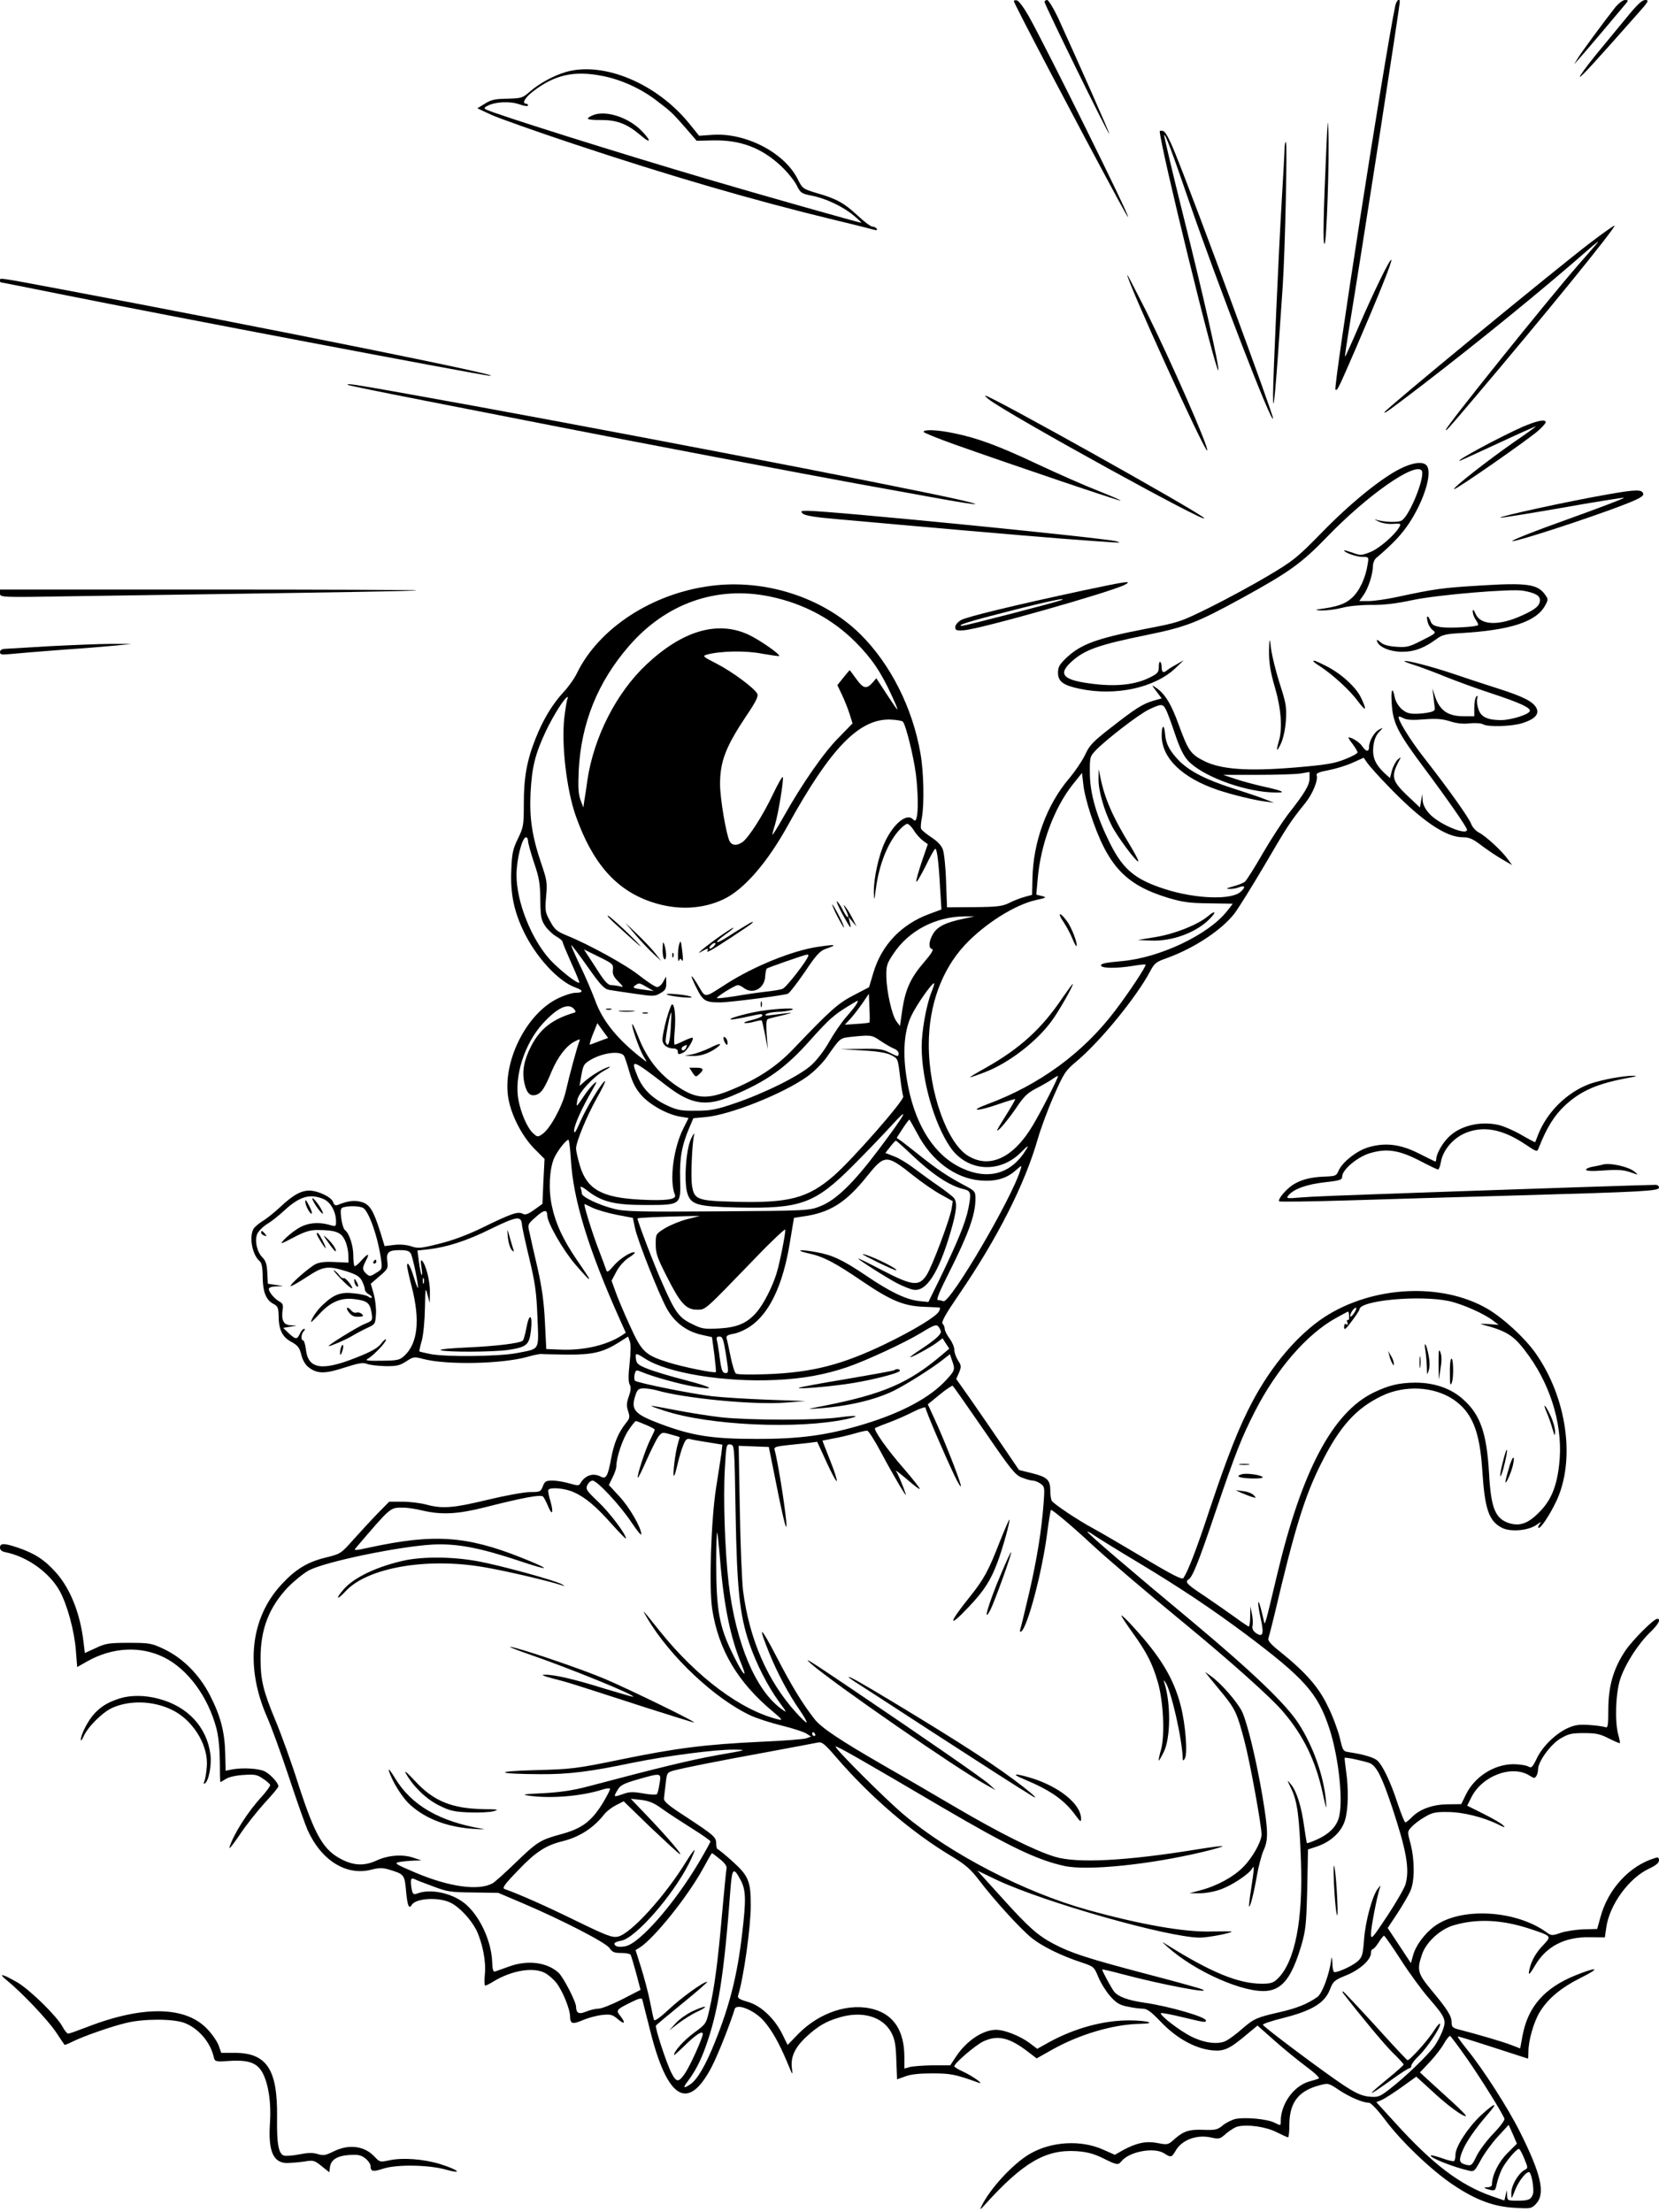 <?xml version="1.0" standalone="no"?>
<!DOCTYPE svg PUBLIC "-//W3C//DTD SVG 20010904//EN"
 "http://www.w3.org/TR/2001/REC-SVG-20010904/DTD/svg10.dtd">
<svg version="1.0" xmlns="http://www.w3.org/2000/svg"
 width="864pt" height="1152pt" viewBox="0 0 864 1152"
 preserveAspectRatio="xMidYMid meet">

<g transform="translate(0,1152) scale(0.1,-0.1)"
fill="#000000" stroke="none">
<path d="M5280 11514 c0 -11 331 -642 547 -1041 25 -46 46 -83 48 -83 11 0
-421 873 -517 1045 -25 44 -52 81 -62 83 -9 2 -16 0 -16 -4z"/>
<path d="M5440 11510 c0 -14 332 -691 337 -687 3 3 -166 384 -267 605 -24 50
-49 92 -57 92 -7 0 -13 -5 -13 -10z"/>
<path d="M7266 11488 c-58 -283 -323 -1985 -311 -1997 9 -8 15 5 104 210 122
283 193 460 187 466 -7 7 -91 -165 -171 -350 -37 -86 -69 -156 -70 -155 -2 2
8 68 21 148 66 400 264 1676 264 1701 0 23 -18 6 -24 -23z"/>
<path d="M8413 11483 c-59 -75 -180 -239 -197 -268 l-18 -30 23 26 c27 29 226
265 248 292 12 15 11 17 -6 17 -11 0 -33 -17 -50 -37z"/>
<path d="M8470 11427 c-42 -50 -115 -140 -164 -199 -48 -60 -83 -108 -78 -108
8 0 79 77 296 323 61 68 66 77 45 77 -18 0 -43 -24 -99 -93z"/>
<path d="M2950 11146 c-63 -18 -138 -58 -188 -101 -41 -36 -46 -37 -120 -39
-63 -1 -84 -5 -117 -26 l-39 -24 73 -34 c40 -18 234 -87 430 -152 495 -165
938 -294 1356 -395 105 -25 198 -49 209 -52 12 -3 16 -1 12 6 -4 6 -14 11 -23
11 -8 0 -43 26 -77 58 -70 65 -109 87 -214 117 -70 21 -73 23 -98 73 -68 136
-268 241 -441 230 l-72 -5 -51 63 c-169 209 -444 324 -640 270z m185 -21 c96
-18 201 -65 282 -127 77 -58 86 -67 156 -147 l55 -64 84 2 c143 3 253 -38 355
-133 32 -30 68 -74 81 -99 21 -42 25 -45 80 -56 73 -14 165 -58 220 -105 24
-20 41 -36 37 -36 -9 0 -547 152 -800 227 -452 133 -1111 340 -1154 363 -11 6
-10 10 8 19 39 21 116 25 165 8 25 -9 46 -12 46 -6 0 5 -4 9 -10 9 -24 0 -6
32 36 64 113 87 213 109 359 81z"/>
<path d="M3083 10918 c-38 -18 -27 -23 50 -23 82 0 135 -21 205 -81 56 -48 54
-25 -3 31 -72 69 -189 103 -252 73z"/>
<path d="M6908 10760 c-16 -360 -19 -510 -10 -510 11 0 26 449 20 590 -2 69
-4 54 -10 -80z"/>
<path d="M6040 10837 c0 -69 292 -1259 305 -1245 8 8 -80 397 -181 799 -58
232 -103 423 -101 426 6 6 40 -84 130 -347 154 -445 434 -1170 437 -1129 1 22
-399 1107 -509 1379 -31 77 -52 116 -64 118 -9 2 -17 2 -17 -1z"/>
<path d="M6690 10748 c0 -18 -7 -143 -15 -278 -15 -245 -45 -920 -45 -1007 0
-131 14 21 50 562 13 191 25 755 17 755 -4 0 -7 -15 -7 -32z"/>
<path d="M8285 10258 c-174 -132 -1075 -873 -1075 -885 0 -8 22 8 195 140 294
226 632 501 860 701 44 39 68 57 54 41 -14 -17 -59 -68 -100 -115 -158 -181
-689 -842 -689 -858 0 -8 8 0 142 158 375 442 745 897 736 905 -2 2 -57 -37
-123 -87z"/>
<path d="M5871 10088 c-3 -29 405 -926 416 -914 11 11 -186 460 -318 726 -54
107 -98 192 -98 188z"/>
<path d="M0 10060 c0 -5 1 -10 3 -10 2 0 138 -27 302 -60 561 -113 2169 -418
2240 -426 151 -15 -1158 249 -2239 452 -320 60 -306 58 -306 44z"/>
<path d="M1811 9516 c2 -3 180 -39 394 -81 215 -42 536 -105 715 -140 313 -62
1318 -253 1545 -294 61 -11 222 -40 359 -65 244 -45 330 -55 184 -21 -322 74
-2037 403 -2892 555 -268 48 -314 55 -305 46z"/>
<path d="M5150 9440 c103 -80 1170 -667 1120 -617 -34 35 -1113 638 -1139 637
-3 0 5 -9 19 -20z"/>
<path d="M7929 9297 c-115 -51 -350 -177 -328 -177 3 0 92 41 198 90 107 50
197 90 200 90 3 0 -48 -37 -114 -82 -143 -100 -319 -238 -312 -245 7 -6 386
258 439 305 21 19 38 38 38 43 0 18 -46 8 -121 -24z"/>
<path d="M4810 9271 c0 -4 73 -34 163 -66 302 -107 860 -296 863 -292 2 2 -51
25 -119 52 -67 26 -207 88 -312 137 -203 96 -314 137 -437 162 -85 18 -158 21
-158 7z"/>
<path d="M7294 9080 c-101 -50 -263 -182 -409 -332 -131 -134 -149 -148 -280
-226 -77 -46 -212 -119 -300 -163 -158 -78 -163 -80 -340 -114 -257 -50 -337
-80 -414 -153 -33 -32 -41 -46 -41 -75 0 -46 27 -66 114 -84 185 -39 388 5
496 106 l45 43 -40 -23 c-22 -12 -44 -26 -49 -31 -17 -14 -26 -9 -26 16 0 14
-3 27 -8 29 -4 3 -7 -9 -7 -26 0 -28 -6 -35 -47 -55 -73 -37 -170 -48 -289
-34 -163 19 -193 49 -118 117 69 62 139 87 399 140 199 41 255 63 489 191 247
136 309 180 445 321 205 212 449 384 489 344 24 -24 -61 -238 -104 -262 -21
-11 -92 -8 -134 5 -11 3 -4 -1 15 -10 19 -9 52 -14 76 -12 37 3 41 1 33 -14
-22 -42 -108 -116 -153 -133 -45 -18 -52 -18 -92 -3 -24 8 -44 14 -44 12 0
-11 64 -34 94 -34 35 0 35 0 29 -37 -11 -73 -43 -141 -82 -176 -37 -34 -78
-47 -176 -60 -19 -3 -11 -5 20 -6 28 0 75 6 105 14 33 9 94 15 151 15 67 -1
130 7 215 25 124 27 512 60 576 49 62 -11 88 -25 88 -49 0 -28 -22 -48 -91
-79 -121 -56 -218 -53 -244 7 -11 24 -14 27 -15 12 0 -11 7 -31 16 -43 9 -13
14 -25 12 -27 -9 -10 -149 -17 -192 -11 -37 6 -49 12 -56 32 -13 33 -24 31
-15 -3 3 -16 15 -35 26 -44 20 -15 18 -17 -54 -53 -68 -35 -81 -38 -136 -34
-41 3 -67 10 -82 24 -16 14 -21 15 -17 4 9 -30 70 -55 133 -54 62 0 116 21
180 69 25 19 48 24 120 28 261 15 396 59 442 144 17 31 17 33 -3 60 -38 51
-96 59 -333 44 -199 -12 -237 -17 -441 -61 -52 -11 -117 -20 -143 -20 l-48 0
22 31 c25 35 49 109 49 151 0 15 8 35 18 43 86 73 129 119 169 178 81 122 126
270 91 305 -20 20 -72 13 -134 -18z"/>
<path d="M8370 8945 c-200 -35 -564 -114 -557 -121 2 -2 145 21 318 51 172 31
320 54 326 53 7 -2 -126 -52 -295 -113 -169 -60 -297 -111 -286 -113 23 -3
401 120 577 188 83 32 107 46 105 58 -5 24 -36 24 -188 -3z"/>
<path d="M4180 8846 c11 -11 67 -20 185 -30 387 -35 983 -87 1165 -101 320
-24 319 -24 285 -14 -57 17 -1491 159 -1610 159 -34 0 -37 -2 -25 -14z"/>
<path d="M5645 8446 c-368 -79 -610 -138 -640 -155 -17 -10 -30 -25 -30 -37 0
-16 6 -19 45 -16 78 4 772 201 838 237 43 23 9 18 -213 -29z m-120 -52 c-28
-11 -502 -134 -515 -133 -34 1 39 24 256 79 191 49 303 72 259 54z"/>
<path d="M3702 8469 c-305 -39 -583 -220 -697 -454 -14 -29 -46 -74 -71 -100
-57 -62 -105 -141 -144 -239 -46 -115 -62 -204 -62 -341 0 -114 -2 -123 -31
-183 -26 -53 -31 -77 -34 -160 -6 -123 13 -217 66 -326 65 -133 179 -256 267
-288 43 -15 44 -28 1 -28 -19 0 -61 -14 -95 -31 -165 -82 -288 -335 -254 -521
16 -89 72 -196 135 -260 l53 -53 -6 -117 -5 -117 -43 -31 c-34 -24 -46 -28
-61 -20 -24 12 -58 1 -213 -75 -74 -36 -155 -66 -222 -82 -95 -24 -109 -25
-145 -13 -24 8 -60 11 -89 7 l-49 -6 -22 72 c-37 116 -55 145 -99 158 -36 10
-70 6 -124 -16 -11 -4 -18 0 -23 15 -8 26 -77 59 -123 60 -45 0 -86 -23 -152
-85 -30 -28 -72 -62 -93 -74 -20 -13 -42 -31 -47 -41 -24 -44 -5 -137 33 -168
10 -9 15 -34 15 -82 1 -78 17 -119 56 -140 22 -11 26 -20 27 -59 0 -75 19
-113 65 -138 35 -19 44 -31 53 -67 6 -27 21 -53 37 -65 45 -36 86 -36 187 -3
72 23 97 28 117 20 14 -6 57 -11 96 -12 60 -1 76 3 110 25 37 24 41 25 89 12
123 -32 411 -26 545 12 30 9 62 15 70 14 8 -1 69 -2 135 -3 133 -1 186 12 269
64 l47 30 9 -25 c6 -15 5 -58 -1 -114 -7 -62 -7 -96 0 -110 8 -14 7 -31 -4
-62 -12 -34 -13 -50 -4 -77 10 -30 9 -38 -10 -61 -40 -50 -63 -104 -78 -185
-17 -93 -27 -110 -53 -96 -41 22 -83 8 -108 -35 -6 -12 -14 -12 -56 0 -27 8
-67 15 -88 15 -35 0 -41 -4 -51 -30 -11 -28 -14 -30 -67 -30 -30 0 -129 -18
-220 -40 -179 -43 -235 -48 -320 -25 -30 8 -86 15 -124 15 l-69 0 -61 -62
c-34 -35 -90 -96 -126 -136 -64 -72 -66 -74 -144 -93 -95 -23 -157 -61 -230
-140 -163 -176 -190 -431 -74 -693 22 -50 73 -190 113 -311 40 -121 84 -245
97 -275 72 -159 202 -240 333 -206 40 10 58 10 92 0 79 -24 80 -26 88 -114 7
-75 15 -94 30 -69 22 35 143 41 203 10 46 -23 103 -85 132 -140 32 -65 53
-168 45 -233 -3 -32 -2 -58 2 -58 4 0 23 9 42 21 95 58 208 77 269 45 17 -9
44 -32 59 -51 32 -40 72 -137 72 -177 1 -38 13 -41 68 -17 26 11 71 23 98 26
45 5 55 2 83 -22 36 -30 42 -21 12 18 -23 29 -21 32 58 71 38 19 54 23 57 14
2 -7 20 -78 40 -158 90 -363 198 -429 321 -194 33 63 98 228 120 301 9 33 102
-4 152 -61 42 -48 80 -116 120 -211 31 -75 32 -77 26 -34 -7 58 16 108 78 165
59 54 102 79 172 99 116 34 221 4 266 -76 20 -37 25 -61 28 -146 l4 -101 42
15 c27 11 74 16 141 16 96 0 121 -5 240 -48 36 -13 -26 32 -77 56 -27 12 -48
25 -48 29 0 16 113 112 152 130 75 34 134 20 230 -53 l47 -36 78 44 c143 81
320 133 458 136 92 1 49 17 -50 18 -136 1 -287 -40 -422 -114 l-61 -34 -41 31
c-51 37 -130 68 -174 68 -69 -1 -153 -57 -207 -138 l-31 -47 -92 0 c-51 -1
-104 -5 -119 -9 l-28 -8 0 59 c0 135 -53 219 -157 249 -127 37 -283 -14 -395
-127 l-56 -58 -27 55 c-41 83 -111 149 -179 169 -45 13 -56 20 -52 33 29 93
66 357 66 469 0 126 -11 154 -94 229 -39 35 -74 64 -78 64 -4 0 -8 13 -8 29 0
35 -10 43 -165 145 -85 55 -109 76 -107 91 1 11 5 46 9 77 6 56 7 58 42 68 58
15 217 47 480 95 135 25 257 48 271 51 21 4 35 -7 95 -77 178 -206 391 -390
602 -516 70 -42 98 -67 139 -120 78 -104 220 -259 277 -305 57 -45 155 -93
259 -127 65 -22 66 -23 88 -76 12 -30 40 -75 61 -99 32 -36 49 -47 90 -55 27
-6 63 -11 79 -11 24 0 43 -14 97 -70 80 -84 177 -138 266 -147 63 -6 90 6 189
90 l47 39 87 -77 c47 -42 122 -103 166 -136 45 -33 74 -61 66 -63 -7 -3 -30
-10 -52 -16 -81 -25 -146 -118 -146 -207 0 -23 0 -23 -32 -7 -37 19 -148 30
-202 20 -19 -4 -49 -19 -67 -33 -27 -23 -38 -26 -98 -24 -78 3 -106 -6 -154
-48 -33 -30 -36 -31 -87 -21 -61 12 -111 1 -180 -36 l-44 -25 -61 27 c-115 52
-271 43 -383 -23 -87 -51 -208 -182 -251 -273 -10 -20 -6 -18 19 10 198 219
316 288 476 278 56 -4 89 -13 137 -36 74 -37 80 -38 98 -16 42 51 172 74 223
40 34 -22 38 -21 58 13 32 58 111 87 186 70 41 -9 46 -8 78 21 19 16 46 33 59
36 51 13 149 -1 203 -29 30 -15 57 -27 60 -27 4 0 7 30 7 68 1 113 47 174 157
203 45 12 47 12 102 -25 56 -37 124 -66 156 -66 9 0 45 -37 83 -88 83 -112
243 -265 356 -340 116 -78 212 -114 321 -119 82 -5 86 -4 110 21 49 53 27 153
-85 376 -62 124 -192 326 -275 428 -28 35 -50 65 -48 67 2 2 84 -24 183 -56
99 -32 181 -59 182 -59 2 0 3 17 3 38 0 55 27 150 57 201 42 71 110 129 218
183 103 51 86 58 -29 12 -163 -66 -249 -164 -277 -316 l-12 -65 -47 18 c-44
17 -170 54 -267 79 -37 9 -43 14 -43 38 0 34 -21 67 -104 167 -73 88 -78 106
-50 188 21 63 95 131 164 151 122 36 252 30 400 -19 111 -37 111 -37 69 -82
-39 -40 -62 -80 -73 -125 -9 -39 -2 -35 28 16 59 101 156 151 288 148 l76 -1
7 49 c16 120 118 260 223 309 36 17 52 30 52 43 0 15 -5 18 -22 12 -132 -40
-244 -162 -283 -308 l-17 -61 -70 -2 c-38 -1 -92 -9 -119 -18 -47 -16 -50 -16
-78 5 -161 114 -443 129 -579 30 -52 -38 -99 -101 -113 -153 l-11 -40 -60 91
-61 92 51 77 c28 43 59 96 68 118 22 51 22 159 0 244 -17 63 -17 63 6 88 13
14 43 37 68 51 38 23 56 27 120 26 78 0 187 -27 265 -66 32 -16 37 -17 24 -4
-9 10 -54 36 -102 60 l-86 43 21 42 c56 114 214 173 305 114 21 -14 26 -14 34
-2 5 8 9 23 9 34 0 41 63 128 114 160 44 26 58 30 126 30 63 0 84 -5 129 -28
30 -15 55 -26 57 -24 2 2 -2 21 -8 43 -19 68 -14 220 11 293 27 79 93 181 155
241 43 41 58 70 37 70 -19 0 -130 -112 -167 -167 -61 -92 -87 -181 -88 -301 0
-88 -2 -102 -16 -96 -8 3 -45 9 -81 11 -52 4 -75 1 -112 -15 -63 -28 -132 -94
-163 -158 -24 -49 -28 -53 -47 -42 -12 6 -47 11 -77 11 -99 -1 -199 -65 -244
-155 l-26 -53 -73 -1 c-79 -1 -147 -27 -187 -70 -13 -13 -27 -24 -31 -24 -4 0
-22 44 -40 98 -36 111 -78 199 -106 224 -18 16 -71 32 -144 43 -35 5 -35 6
-52 78 -10 39 -37 113 -62 162 -47 99 -114 175 -246 282 -51 40 -68 60 -63 72
3 9 17 63 31 121 105 448 158 619 243 788 97 194 182 289 319 354 118 56 268
48 369 -19 99 -67 139 -165 152 -375 13 -198 34 -259 102 -294 45 -23 138 -15
181 16 19 14 26 17 18 7 -8 -10 -12 -20 -9 -23 9 -8 57 63 92 136 103 215 57
542 -108 775 -57 80 -165 179 -247 228 -238 140 -600 122 -852 -42 -138 -91
-274 -250 -375 -441 -68 -128 -128 -279 -222 -560 -70 -213 -113 -322 -137
-358 -7 -9 -57 16 -199 101 -104 62 -225 133 -269 157 -82 44 -204 126 -217
144 -4 6 -8 29 -8 52 0 57 -15 72 -94 92 l-69 17 -85 125 c-47 69 -120 175
-163 237 l-79 112 15 34 c12 30 12 36 -6 63 -10 16 -19 41 -19 55 0 14 -11 40
-25 59 -14 19 -25 41 -25 50 0 9 -5 21 -11 27 -8 8 15 49 84 150 202 295 344
576 412 813 15 52 52 153 83 223 54 122 60 131 122 183 122 103 309 332 380
466 22 42 31 49 85 68 142 51 287 146 354 233 22 29 92 142 157 252 118 202
135 228 211 322 41 51 69 122 60 147 -4 9 16 17 61 25 37 7 93 24 126 39 l58
26 21 -30 c12 -16 57 -67 102 -113 174 -182 303 -271 392 -271 35 0 53 -8 100
-44 32 -24 80 -56 108 -72 l50 -29 -22 30 c-30 43 -114 120 -150 139 -17 8
-35 29 -41 45 -11 31 -118 182 -248 348 -71 91 -139 201 -129 211 2 2 13 -2
26 -9 16 -8 49 -10 106 -5 64 5 95 2 134 -10 33 -11 68 -15 102 -11 29 3 61 1
71 -5 26 -15 153 -11 207 7 64 21 87 47 70 79 -18 33 -69 59 -201 101 -63 20
-167 54 -231 76 -116 39 -248 73 -255 66 -2 -2 22 -11 54 -21 31 -10 104 -37
162 -61 58 -23 164 -62 235 -85 149 -49 208 -76 202 -93 -5 -18 -95 -46 -148
-47 -72 0 -106 16 -119 56 -7 20 -10 45 -7 56 4 14 3 18 -4 11 -6 -6 -11 -31
-11 -57 l0 -46 -54 0 c-86 0 -128 31 -153 111 l-11 34 5 -40 c2 -22 6 -49 7
-60 3 -16 -5 -21 -47 -28 -27 -4 -64 -6 -82 -2 -36 6 -72 45 -80 87 -11 56
-20 36 -15 -35 6 -102 31 -151 162 -327 129 -173 230 -318 230 -331 0 -33
-151 31 -197 85 -21 23 -33 48 -34 69 l-2 32 -6 -35 -6 -35 -68 64 c-75 72
-82 96 -48 165 20 38 20 38 0 20 -10 -9 -24 -35 -30 -57 l-10 -39 -31 28 c-46
45 -61 80 -56 136 4 33 13 57 29 75 24 25 24 26 2 14 -26 -13 -53 -60 -53 -91
0 -27 -16 -25 -35 3 -13 21 -54 47 -72 47 -3 0 6 -15 21 -34 14 -19 26 -39 26
-44 0 -6 -30 -22 -66 -36 -55 -22 -97 -29 -262 -43 -245 -20 -383 -10 -471 34
-70 35 -83 54 -132 188 -39 109 -73 164 -119 194 -24 16 -24 16 3 -20 l27 -36
-43 -12 c-57 -17 -93 -40 -221 -140 -94 -73 -112 -92 -134 -140 -14 -30 -52
-87 -85 -126 -116 -137 -186 -329 -190 -519 l-2 -86 -40 -11 c-22 -6 -58 -20
-79 -31 -34 -17 -61 -21 -182 -22 l-142 -1 -5 135 c-2 74 -10 149 -17 167 -7
20 -29 43 -60 63 -26 17 -50 37 -53 44 -3 7 -1 32 4 57 13 71 10 237 -7 334
-41 239 -157 468 -315 624 -194 190 -494 287 -777 250z m306 -55 c175 -36 326
-116 448 -238 85 -86 132 -155 190 -282 42 -93 39 -91 -30 14 l-52 80 -21 -24
c-31 -34 -47 -30 -84 21 -18 25 -33 45 -34 45 -1 0 -16 -18 -33 -39 l-31 -39
23 -48 c13 -27 31 -72 40 -100 l16 -51 -73 -75 c-77 -77 -192 -243 -286 -411
-30 -53 -56 -95 -58 -94 -1 2 4 25 13 52 18 59 46 233 41 248 -2 7 -24 -32
-50 -86 -52 -111 -128 -229 -160 -252 -29 -20 -54 -19 -67 4 -18 34 -50 224
-50 297 0 119 29 195 138 358 52 77 63 102 55 115 -19 31 -127 111 -207 153
-80 41 -80 42 -51 50 67 18 199 21 284 4 47 -8 86 -14 89 -12 7 8 -105 86
-162 112 -160 73 -341 20 -528 -155 -158 -148 -275 -378 -309 -604 -5 -40 -13
-88 -16 -107 l-5 -35 -15 40 c-11 31 -13 67 -9 155 13 245 99 458 260 644 193
224 457 317 734 260z m-1053 -534 c-3 -5 -10 -49 -16 -97 -16 -141 12 -378 60
-513 88 -248 212 -388 400 -449 129 -42 259 -36 369 16 106 50 228 190 337
388 220 398 368 551 529 548 32 -1 63 -6 68 -11 15 -15 56 -180 68 -274 11
-91 13 -191 4 -225 -5 -19 -8 -20 -20 -9 -32 33 -101 -23 -146 -120 -32 -68
-59 -192 -57 -262 1 -45 2 -44 10 16 16 126 60 239 120 307 17 19 37 35 44 35
7 0 23 -16 35 -35 11 -19 33 -42 47 -53 l25 -18 -32 -93 c-17 -51 -30 -97 -28
-102 2 -6 23 31 48 80 24 50 47 91 51 91 9 0 18 -73 25 -205 l7 -111 -62 -23
c-147 -54 -250 -162 -293 -308 l-22 -74 -81 -42 c-81 -42 -121 -78 -311 -277
-89 -94 -188 -159 -327 -216 -114 -47 -172 -46 -253 2 -110 66 -181 151 -230
275 -15 38 -29 68 -31 66 -7 -7 37 -132 58 -167 19 -30 19 -33 3 -20 -138 106
-217 203 -257 317 -15 39 -48 118 -76 175 -27 57 -48 105 -46 106 2 2 40 -48
85 -112 69 -98 87 -116 113 -121 18 -3 78 -12 134 -20 94 -14 104 -14 132 3
25 14 31 23 31 52 l-1 35 -15 -27 c-8 -16 -22 -28 -32 -28 -9 0 -50 27 -91 59
-71 57 -266 164 -383 211 -48 20 -60 30 -83 73 -26 46 -27 55 -21 128 7 71 4
86 -23 166 -50 146 -64 241 -58 372 7 137 24 205 81 326 40 83 98 175 112 175
3 0 2 -4 -1 -10z m3118 -57 c8 -16 29 -73 47 -127 23 -69 43 -110 66 -136 71
-78 274 -156 429 -166 93 -5 80 5 -39 31 -44 10 -108 27 -143 39 l-63 21 178
0 c97 0 198 3 225 7 l47 8 0 -33 c0 -35 -24 -76 -113 -189 -28 -37 -87 -127
-130 -201 -43 -75 -85 -141 -93 -148 -8 -7 -36 -18 -62 -25 -34 -9 -40 -13
-20 -13 15 -1 38 3 52 9 31 11 34 0 7 -24 -48 -44 -235 -37 -394 14 -155 50
-217 101 -286 238 -69 138 -103 254 -105 359 -1 89 0 93 29 124 52 55 228 191
280 215 64 30 71 30 88 -3z m-393 -544 c89 -269 181 -367 405 -435 75 -22 110
-27 212 -28 68 -1 123 -2 123 -2 0 -1 -13 -18 -30 -39 -97 -123 -351 -243
-548 -260 -90 -8 -114 -14 -107 -25 8 -13 83 -13 164 0 35 6 65 9 67 7 6 -6
-88 -148 -160 -242 -165 -218 -394 -385 -661 -484 -105 -39 -57 -40 55 -1 46
16 86 28 87 26 2 -1 -22 -43 -53 -92 -47 -75 -51 -84 -24 -59 17 17 54 64 82
105 41 62 60 79 106 103 32 16 69 38 85 49 15 11 27 17 27 14 0 -12 -89 -186
-131 -256 -100 -169 -225 -228 -337 -159 -110 66 -205 334 -205 579 0 204 67
389 188 519 103 110 259 209 370 234 55 12 58 14 31 21 l-29 7 7 79 c15 182
86 373 183 495 l48 60 7 -61 c3 -34 21 -104 38 -155z m-2930 -138 c0 -11 14
-61 31 -113 27 -78 32 -109 33 -194 1 -90 4 -104 26 -137 14 -20 40 -44 58
-54 17 -10 32 -22 32 -28 0 -5 21 -55 45 -109 25 -55 44 -101 42 -103 -9 -8
-103 66 -153 120 -98 109 -174 301 -174 440 0 82 29 197 50 197 5 0 10 -9 10
-19z m2265 -406 c-91 -19 -132 -40 -155 -77 -23 -39 -26 -75 -6 -80 10 -2 -3
-24 -41 -68 -71 -82 -98 -143 -114 -249 l-12 -84 -18 24 c-24 31 -52 157 -53
235 -1 54 3 67 36 116 80 122 221 195 373 196 l50 0 -60 -13z m-1823 -265 c-3
-23 4 -37 28 -61 28 -29 29 -31 8 -25 -13 3 -33 6 -45 6 -15 0 -33 18 -62 63
-22 34 -49 76 -60 92 l-20 31 77 -38 c73 -36 77 -39 74 -68z m178 -91 l35 -20
-50 7 c-57 7 -65 11 -45 24 19 12 19 13 60 -11z m1480 -28 c-26 -67 -50 -200
-50 -281 0 -174 65 -401 149 -524 87 -126 254 -139 366 -29 38 38 45 42 30 18
-77 -128 -198 -163 -338 -97 -137 64 -235 213 -277 422 -31 153 -26 281 16
370 27 57 106 170 119 170 3 0 -4 -22 -15 -49z m-322 -156 c-2 -1 -31 -5 -66
-7 l-62 -4 28 30 c16 17 44 54 63 81 l34 50 3 -74 c2 -40 2 -75 0 -76z m-67
97 c-5 -10 -30 -41 -54 -68 -24 -27 -63 -84 -88 -128 -25 -45 -65 -97 -94
-123 -60 -55 -248 -148 -400 -199 -93 -32 -124 -38 -200 -38 -78 -1 -98 3
-150 27 -77 36 -128 86 -155 153 -38 93 -30 90 152 -50 126 -97 203 -110 335
-55 187 78 284 147 415 295 96 107 122 130 198 176 54 33 53 33 41 10z m-1471
-27 c10 -12 10 -16 -1 -19 -112 -33 -177 -84 -223 -174 -38 -74 -48 -132 -35
-192 12 -54 31 -72 65 -60 25 10 42 36 77 121 32 75 76 133 119 155 29 15 31
15 24 -2 -11 -28 -52 -179 -70 -259 -18 -78 -83 -196 -122 -221 -23 -16 -26
-16 -49 6 -29 27 -62 103 -75 172 -23 121 31 292 126 397 76 84 135 111 164
76z m131 -167 c-25 -10 -47 -18 -49 -18 -4 0 7 35 25 77 l14 35 28 -39 28 -38
-46 -17z m1464 2 c24 -16 55 -34 69 -40 14 -5 26 -16 26 -25 0 -19 -3 -19 -50
5 -33 17 -57 20 -147 18 l-108 -1 115 -7 c78 -4 126 -12 150 -24 36 -18 36
-18 47 -109 6 -51 14 -99 17 -107 7 -18 -264 -328 -362 -413 -135 -117 -234
-143 -518 -135 -192 5 -209 11 -220 84 -7 47 0 219 11 264 3 14 -4 5 -16 -20
-27 -56 -38 -226 -19 -285 19 -59 53 -68 261 -73 329 -7 402 19 600 217 69 69
160 164 203 211 99 109 74 62 -67 -125 -132 -176 -223 -264 -304 -296 -58 -23
-62 -24 -535 -27 -411 -3 -487 -1 -540 13 -79 20 -168 62 -168 80 0 7 -3 21
-6 30 -5 11 11 4 40 -19 73 -55 138 -71 297 -71 186 0 185 -1 181 136 -3 109
9 176 49 269 l20 47 65 6 c128 12 404 122 528 211 34 24 79 69 101 100 73 104
68 100 131 107 100 10 104 10 149 -21z m-1334 -80 c4 -8 17 -47 28 -86 15 -51
32 -84 61 -117 45 -51 138 -102 204 -112 l42 -7 -27 -54 c-52 -102 -74 -274
-44 -346 10 -24 -43 -32 -179 -25 -201 10 -279 53 -316 177 -11 37 -20 77 -20
89 0 34 55 168 109 264 27 48 46 87 42 87 -13 0 -95 -134 -128 -209 -25 -57
-33 -69 -33 -48 0 27 40 117 96 213 25 45 26 47 5 29 -12 -11 -36 -41 -53 -67
-17 -26 -32 -47 -34 -45 -1 1 0 14 3 30 7 38 86 123 142 153 25 13 35 22 21
18 -30 -8 -96 -48 -128 -78 l-24 -21 7 40 c11 65 14 72 41 90 66 43 168 57
185 25z m1526 -402 c73 -141 196 -233 326 -245 79 -7 137 9 184 50 35 31 36
31 28 7 -43 -147 -367 -699 -402 -686 -8 3 -21 6 -29 6 -9 0 9 46 56 138 103
205 140 306 140 388 0 40 -1 42 -62 74 -79 42 -135 79 -223 149 -39 31 -82 65
-97 76 l-28 20 31 48 c17 26 33 47 35 47 1 0 20 -33 41 -72z m-1804 -135 c12
-210 91 -468 256 -836 l30 -67 -22 -15 c-78 -50 -196 -78 -317 -73 l-75 3 -7
140 c-5 103 -15 177 -38 280 -18 77 -37 160 -42 185 -11 44 -10 45 32 82 43
39 60 41 60 9 0 -37 81 -179 145 -254 36 -42 68 -77 71 -77 6 0 2 6 -65 104
-69 102 -108 185 -127 277 -18 83 -13 188 11 246 16 38 66 102 76 97 3 -2 9
-47 12 -101z m1765 33 c116 -111 206 -171 283 -189 36 -9 38 -21 22 -101 -15
-74 -56 -173 -148 -364 l-60 -122 -50 5 c-67 8 -151 48 -277 134 -119 80 -172
105 -254 120 -83 16 -121 12 -47 -5 81 -17 140 -48 288 -149 145 -98 212 -126
315 -130 41 -2 79 -3 83 -4 4 -1 3 -10 -3 -20 -14 -27 -133 -99 -280 -170
-226 -109 -381 -148 -615 -157 -82 -3 -155 -2 -162 3 -7 5 -19 44 -28 88 -9
44 -18 87 -21 96 -3 12 5 18 34 23 22 3 61 20 88 38 101 68 171 215 207 434
l22 132 45 7 c141 19 225 72 334 208 94 117 102 117 244 4 43 -34 106 -78 141
-97 l63 -35 -6 -39 c-10 -58 -102 -303 -131 -347 -39 -59 -74 -55 -230 26 -69
36 -125 64 -125 61 0 -6 152 -103 205 -130 28 -14 64 -29 81 -32 67 -13 131
85 193 295 33 112 38 158 19 183 -7 8 -44 37 -83 64 -38 26 -95 68 -126 91
-31 24 -77 52 -102 61 l-46 18 25 32 c14 18 27 32 30 32 2 0 35 -29 72 -64z
m-3053 -240 c37 -16 65 -66 65 -117 0 -26 -1 -27 -32 -18 -63 18 -121 11 -169
-20 -24 -15 -55 -41 -69 -56 -24 -26 -22 -26 49 11 59 31 86 39 125 39 93 -1
122 -11 142 -53 10 -20 18 -55 18 -77 l1 -40 -71 3 c-50 3 -80 -1 -101 -11
-34 -18 -136 -107 -129 -114 2 -3 39 18 82 46 88 58 109 61 208 31 52 -17 69
-27 81 -50 8 -16 15 -36 15 -44 0 -8 9 -20 21 -26 11 -7 18 -14 15 -17 -3 -3
-11 -1 -18 5 -7 6 -41 14 -74 17 -69 8 -105 -5 -162 -59 -30 -27 -62 -75 -62
-90 0 -3 19 15 43 41 57 63 114 87 182 78 67 -8 82 -20 90 -71 6 -41 6 -41
-37 -59 -34 -13 -199 -115 -186 -115 13 1 81 30 118 51 25 15 63 35 85 45 39
18 40 21 43 72 2 29 -4 77 -12 105 l-15 52 45 39 c43 36 46 42 41 77 -6 48 6
59 65 59 37 0 50 -4 58 -19 11 -21 42 -172 36 -178 -1 -2 -11 24 -21 57 -18
58 -35 87 -35 58 0 -7 11 -58 25 -112 44 -172 30 -292 -39 -356 -25 -23 -36
-25 -119 -26 -73 -1 -88 1 -72 10 29 16 95 85 95 99 0 7 -12 -2 -25 -20 -19
-24 -52 -42 -133 -74 -177 -70 -248 -58 -259 45 -3 25 -10 46 -14 46 -13 0
-11 34 3 48 7 7 8 12 2 12 -6 0 -16 -11 -22 -25 -15 -32 -22 -31 -58 2 l-29
28 35 6 35 6 -32 2 c-36 1 -49 26 -41 82 4 23 0 32 -16 41 -25 13 -55 48 -56
66 0 7 15 13 38 13 l37 2 -40 6 -40 6 -3 58 c-2 44 -8 62 -26 80 -28 28 -40
85 -27 120 6 15 29 38 52 53 24 14 63 46 88 69 81 75 135 91 206 61z m1402
-46 c22 -10 78 -27 125 -36 l84 -16 11 -53 c14 -66 123 -341 166 -420 40 -71
101 -118 181 -136 l54 -12 12 -89 c6 -49 10 -91 8 -93 -7 -7 -173 27 -246 50
-124 39 -140 55 -204 197 -31 67 -64 147 -74 176 l-19 53 25 47 c14 27 41 57
62 71 21 13 36 26 34 28 -11 11 -76 -29 -108 -66 -30 -35 -36 -39 -41 -24 -3
10 -22 61 -42 113 -33 86 -77 230 -71 230 1 0 21 -9 43 -20z m-1196 0 c30 -17
78 -153 94 -272 6 -46 5 -48 -27 -67 -30 -19 -34 -19 -50 -4 -22 20 -22 30 -3
67 22 41 13 42 -23 2 -16 -19 -33 -32 -36 -29 -3 4 -6 28 -6 55 0 51 -21 116
-44 133 -7 6 -15 33 -19 62 -5 43 -3 52 11 56 32 9 83 7 103 -3z m1687 -59
c-36 -9 -88 -31 -115 -47 -48 -30 -48 -30 -48 -85 0 -47 9 -71 59 -169 69
-137 99 -170 156 -170 46 0 34 -10 303 268 86 90 157 156 157 149 0 -29 -31
-183 -47 -232 -23 -72 -68 -159 -104 -200 -49 -56 -101 -78 -196 -83 -75 -4
-88 -2 -138 23 -69 33 -89 61 -154 209 -44 98 -131 327 -131 341 0 4 120 9
260 12 l65 1 -67 -17z m-860 -26 c1 -16 19 -97 39 -180 30 -126 37 -175 42
-304 7 -178 15 -163 -107 -187 -92 -18 -371 -21 -451 -5 -30 6 -56 12 -57 14
-1 1 4 27 13 57 8 31 15 104 16 169 2 106 3 110 13 70 l12 -44 1 57 c1 56 -21
143 -41 163 -7 7 -8 -5 -3 -35 4 -25 5 -42 1 -39 -3 3 -10 33 -14 66 l-8 61
55 6 c98 11 203 45 326 106 135 66 159 70 163 25z m-511 -307 c-3 -7 -5 -2 -5
12 0 14 2 19 5 13 2 -7 2 -19 0 -25z m5338 -93 c70 -15 188 -67 235 -105 l25
-19 -55 4 c-30 2 -46 2 -35 -1 140 -37 172 -59 250 -168 119 -168 177 -377
155 -563 -13 -116 -43 -188 -105 -249 -58 -59 -101 -73 -158 -55 -70 24 -92
78 -102 257 -12 211 -45 307 -135 387 -63 57 -150 87 -249 87 -85 -1 -137 -13
-218 -52 -213 -104 -374 -408 -503 -953 -60 -253 -63 -263 -67 -240 -2 11 -9
39 -15 63 -18 72 -21 38 -3 -43 19 -84 13 -104 -24 -79 -15 11 -21 23 -18 38
3 11 2 39 -3 61 l-8 40 -1 -52 c0 -29 -4 -53 -7 -53 -4 0 -36 22 -73 49 -36
26 -108 76 -158 110 -91 60 -104 73 -83 86 21 13 53 93 139 348 107 315 136
389 208 530 112 218 268 398 418 482 34 19 64 35 66 35 2 0 5 -11 5 -25 1 -14
-2 -22 -7 -19 -5 3 -6 -3 -2 -12 4 -12 3 -15 -5 -10 -8 5 -12 -1 -12 -15 0
-18 8 -12 40 31 22 29 40 57 40 61 0 47 311 76 465 44z m-491 -60 c-9 -14 -19
-24 -21 -21 -7 7 16 46 28 46 5 0 2 -11 -7 -25z m-2154 -100 c0 -16 -34 -45
-102 -90 -32 -21 -58 -40 -58 -42 0 -7 105 50 137 74 l32 24 17 -27 18 -27
-39 -33 c-172 -146 -304 -203 -610 -264 -99 -19 -99 -19 -30 -14 153 11 295
45 390 92 65 32 199 117 251 158 l41 32 11 -32 c17 -47 16 -52 -29 -101 -85
-93 -231 -171 -428 -231 -191 -58 -335 -78 -566 -77 -229 0 -333 17 -498 79
-135 51 -154 73 -126 153 9 26 16 31 43 31 17 0 47 -5 66 -10 145 -42 506 -77
670 -64 l105 8 -195 7 c-108 4 -238 12 -290 18 -99 11 -389 69 -403 81 -4 4
-5 19 -2 33 7 25 7 25 43 10 56 -23 189 -60 264 -73 122 -21 103 -5 -39 32
-78 20 -168 47 -200 60 -49 19 -58 27 -61 51 -4 33 -1 33 46 3 115 -76 415
-125 682 -112 138 6 255 27 370 66 100 34 303 128 388 180 67 41 79 45 90 31
6 -8 12 -20 12 -26z m-1119 -120 c14 -89 14 -95 -2 -95 -18 0 -23 15 -34 105
-4 28 -9 58 -12 68 -3 12 1 17 14 17 16 0 21 -14 34 -95z m1344 -394 c139
-203 162 -232 196 -245 22 -9 47 -16 57 -16 10 0 28 -7 41 -16 22 -16 22 -20
16 -103 -11 -143 -34 -287 -75 -465 -22 -93 -42 -178 -46 -189 -4 -12 -2 -17
4 -13 33 20 110 311 136 515 8 62 17 115 19 118 5 5 114 -87 217 -183 80 -74
285 -249 485 -413 227 -187 442 -378 505 -452 107 -124 172 -257 209 -429 19
-87 21 -90 16 -33 -12 127 -66 279 -141 396 -67 104 -241 270 -554 532 -320
266 -537 452 -546 467 -4 6 13 -2 37 -19 24 -16 125 -79 224 -138 226 -136
381 -240 560 -373 309 -232 377 -308 438 -492 50 -153 75 -391 48 -471 -15
-46 -53 -82 -114 -109 -27 -12 -50 -20 -51 -18 -1 1 -7 40 -14 86 -14 105 -39
183 -68 219 -23 28 -23 28 1 -22 31 -63 42 -144 50 -370 12 -311 -30 -529
-120 -618 -24 -23 -36 -27 -84 -27 -122 0 -264 59 -496 204 -28 18 -27 17 5
-12 144 -130 404 -244 522 -229 79 10 126 73 174 232 24 82 27 109 32 297 l4
207 48 16 c71 24 127 76 145 137 17 58 19 162 5 258 -5 35 -8 65 -7 66 4 5
103 -17 130 -27 36 -15 64 -71 117 -230 75 -226 92 -322 70 -401 -6 -21 -49
-95 -95 -165 -79 -119 -85 -126 -85 -93 0 33 31 193 45 235 7 20 7 20 -9 0
-28 -34 -65 -169 -72 -264 -6 -80 -10 -93 -33 -114 -24 -22 -98 -57 -121 -57
-6 0 -11 21 -11 48 -2 32 -3 37 -6 17 -10 -78 -47 -176 -72 -194 -51 -36 -107
-59 -196 -79 -121 -28 -133 -33 -196 -87 -29 -26 -67 -54 -83 -62 -40 -21
-111 -13 -180 21 -62 30 -175 118 -159 123 5 2 56 -8 114 -22 117 -28 119 -28
119 -16 0 18 -193 74 -320 92 -84 12 -136 31 -157 57 -14 17 -63 108 -63 116
0 2 48 -9 108 -25 190 -51 477 -106 412 -78 -14 6 -144 42 -290 80 -307 81
-390 108 -480 155 -86 45 -133 87 -278 248 l-122 135 104 -50 c248 -116 893
-299 1055 -299 41 0 156 22 166 31 2 2 -45 2 -104 1 -139 -5 -371 36 -645 112
-331 92 -717 292 -961 498 -97 82 -361 346 -353 353 5 5 138 -71 554 -316 350
-205 495 -275 638 -306 120 -26 442 7 719 73 60 14 106 28 104 30 -2 3 -60 -5
-129 -16 -373 -61 -630 -74 -744 -39 -105 32 -287 123 -519 259 -115 68 -284
166 -375 218 -224 129 -323 195 -358 240 -64 82 -120 174 -199 327 -85 163
-98 168 -36 15 42 -103 101 -214 159 -297 24 -35 39 -63 35 -63 -5 0 -30 24
-56 53 -148 164 -242 380 -275 632 -6 50 -14 240 -17 423 l-6 333 79 -3 78 -3
38 -189 c41 -206 60 -277 52 -191 -10 100 -45 313 -60 366 -4 13 8 17 63 23
38 4 88 9 113 12 l46 6 49 -107 c27 -59 51 -103 53 -97 2 6 -14 56 -36 110
l-39 100 61 12 c34 6 83 18 110 26 27 8 55 14 62 14 7 0 40 -52 74 -116 63
-118 136 -242 127 -214 -14 42 -41 107 -51 120 -6 8 19 -11 57 -43 37 -32 67
-55 67 -50 0 5 -36 51 -80 102 -91 104 -164 208 -152 215 4 2 37 16 73 29 35
13 92 38 127 56 34 17 62 26 62 21 0 -14 95 -236 149 -350 22 -47 38 -71 35
-55 -8 37 -89 243 -137 346 l-35 76 61 50 c34 28 65 48 68 47 4 -2 77 -107
164 -233z m-1761 29 c25 -10 46 -22 46 -25 0 -3 -11 -27 -24 -53 -25 -50 -71
-190 -64 -197 2 -2 23 40 46 93 24 53 51 108 61 121 18 23 20 24 65 11 25 -7
46 -13 46 -14 0 -1 -5 -17 -10 -36 -14 -44 -28 -170 -20 -165 4 2 12 30 19 62
8 32 20 75 29 96 12 31 19 37 36 33 11 -3 54 -11 95 -17 l73 -12 -5 -46 c-4
-25 -16 -107 -28 -181 -26 -168 -37 -518 -20 -629 33 -213 133 -381 315 -533
49 -41 54 -48 30 -42 -194 47 -424 219 -617 459 -95 119 -97 121 -67 70 117
-200 355 -424 543 -510 31 -14 102 -37 159 -51 57 -14 114 -33 127 -41 l25
-16 -24 -9 c-13 -5 -118 -13 -234 -18 -295 -14 -443 -33 -731 -92 -238 -49
-259 -51 -450 -56 -221 -6 -201 -20 30 -21 144 -1 258 13 477 59 182 37 435
70 531 69 70 -1 69 -2 -88 -29 -142 -26 -288 -61 -670 -162 -78 -21 -146 -31
-235 -36 -105 -5 -117 -7 -75 -13 114 -16 272 -3 383 32 18 6 36 8 39 5 3 -3
-16 -39 -41 -81 -58 -91 -106 -127 -212 -156 -111 -30 -126 -40 -239 -149 -55
-53 -109 -102 -121 -108 -74 -39 -225 -18 -402 57 -106 45 -111 49 -81 55 17
3 50 6 73 7 l41 1 -45 15 c-56 18 -130 12 -190 -16 -61 -28 -115 -26 -176 4
-99 49 -142 122 -230 393 -36 114 -90 263 -119 332 -65 156 -78 212 -78 325 0
153 45 267 144 371 33 33 81 72 107 86 83 45 468 125 647 135 125 6 246 -17
455 -87 161 -54 165 -45 7 18 -288 115 -459 126 -795 53 -73 -16 -81 -16 -69
-2 183 214 178 210 242 210 22 1 69 -6 105 -15 99 -23 183 -19 322 16 204 52
297 69 307 56 5 -6 17 -29 26 -51 22 -52 29 -33 11 30 -8 26 -13 52 -10 57 10
15 89 8 133 -13 61 -27 118 -76 201 -170 39 -43 70 -75 70 -71 0 23 -84 134
-144 191 -61 58 -67 66 -57 88 6 12 18 23 27 23 24 0 144 -129 203 -218 28
-42 51 -70 51 -62 0 34 -61 140 -113 196 l-56 61 19 39 c11 21 20 48 20 59 0
46 33 143 63 187 18 27 35 48 39 48 3 0 27 -9 52 -20z m467 -460 c7 -397 21
-527 70 -674 36 -107 97 -227 157 -309 41 -56 42 -58 14 -38 -136 96 -240 344
-277 654 -20 174 -29 446 -20 600 7 123 8 128 29 125 21 -3 21 -5 27 -358z
m-81 -240 c19 -237 54 -408 111 -545 36 -88 7 -55 -44 50 -71 143 -87 231 -87
474 0 90 2 162 5 160 2 -3 9 -65 15 -139z m495 -910 c3 -5 1 -10 -4 -10 -6 0
-11 5 -11 10 0 6 2 10 4 10 3 0 8 -4 11 -10z m-810 -257 c-4 -27 -10 -52 -14
-56 -5 -4 -37 -3 -72 4 -53 9 -71 9 -106 -4 -49 -17 -49 -16 -26 23 13 23 32
33 102 53 126 36 125 36 116 -20z m14 -133 c31 -22 100 -67 154 -101 53 -33
97 -64 97 -68 0 -4 -27 -53 -60 -109 -128 -216 -309 -423 -383 -437 -35 -7
-57 -1 -57 14 0 5 16 12 36 15 75 15 266 233 351 400 19 37 32 70 30 72 -2 2
-21 -24 -42 -58 -112 -183 -292 -381 -358 -393 -29 -6 -60 6 -218 83 -155 76
-290 136 -371 165 -14 5 -1 24 70 97 90 95 144 130 228 151 91 22 164 69 220
140 11 15 38 36 61 48 l41 21 137 -133 c76 -72 145 -136 154 -141 23 -14 -60
84 -164 193 l-90 94 54 -6 c42 -5 68 -16 110 -47z m300 -261 c24 -19 37 -37
35 -47 -2 -9 -13 -119 -24 -243 -21 -242 -39 -380 -66 -496 -16 -71 -17 -73
-80 -119 -53 -39 -104 -96 -104 -116 0 -2 24 19 54 48 61 60 96 82 96 62 0
-20 -66 -166 -92 -204 -33 -49 -45 -49 -70 -1 -27 52 -88 239 -82 249 3 4 66
57 141 118 74 60 131 110 126 110 -20 0 -131 -80 -200 -144 -47 -44 -75 -63
-77 -54 -3 7 -12 50 -21 96 -9 45 -30 124 -46 175 l-29 92 23 14 c76 50 247
263 327 408 25 46 46 83 48 83 2 0 20 -14 41 -31z m108 -109 c28 -52 29 -103
8 -280 -25 -215 -64 -371 -142 -565 -49 -122 -92 -195 -128 -219 -36 -24 -40
-19 -13 16 40 54 65 103 92 177 67 186 97 375 131 834 8 99 16 105 52 37z
m-1602 -33 c73 -28 91 -31 210 -32 l130 -2 125 -53 c209 -89 435 -206 454
-234 14 -21 24 -26 61 -26 24 0 46 -4 49 -9 3 -5 16 -48 29 -96 l23 -87 -95
-49 c-53 -27 -108 -49 -124 -49 -15 0 -44 -7 -64 -15 -38 -16 -52 -9 -53 25 0
26 -66 154 -91 177 -60 55 -162 68 -259 32 -30 -11 -62 -22 -70 -25 -12 -4
-15 7 -17 53 -5 110 -68 242 -145 303 -68 53 -176 75 -241 51 -21 -8 -26 -6
-31 12 -3 12 -6 33 -6 46 0 18 4 22 18 16 9 -5 53 -22 97 -38z m5042 -385 c45
-70 110 -158 144 -197 85 -98 92 -113 74 -164 -8 -23 -27 -60 -43 -84 -34 -48
-152 -162 -235 -226 -53 -41 -60 -43 -107 -39 -38 4 -68 17 -132 59 -99 65
-418 304 -421 315 -1 5 47 21 108 36 146 37 213 77 240 145 18 46 23 51 87 77
71 29 128 81 128 116 0 11 4 20 9 20 5 0 19 16 31 35 12 19 25 35 28 35 4 -1
44 -58 89 -128z m343 -512 c74 -106 184 -283 195 -313 3 -7 -23 -42 -57 -77
-35 -36 -74 -89 -88 -117 -22 -47 -28 -52 -50 -47 -40 9 -44 20 -26 67 18 48
65 117 134 197 59 67 39 63 -37 -7 -68 -65 -131 -162 -131 -204 0 -15 -3 -30
-8 -33 -4 -2 -32 4 -61 15 -30 10 -56 17 -59 15 -10 -11 119 -62 200 -80 25
-6 29 -1 59 54 18 34 58 89 89 123 l57 62 22 -49 21 -49 -50 -50 c-46 -46 -80
-115 -80 -164 0 -7 -10 -13 -22 -13 -26 0 -21 -5 13 -14 25 -5 27 -3 34 31 4
20 16 55 27 78 20 39 75 105 89 105 3 0 16 -22 27 -50 20 -49 21 -50 2 -60
-33 -18 -70 -82 -69 -120 0 -35 0 -35 20 16 19 49 63 103 75 91 12 -11 24 -90
18 -111 -10 -30 -22 -36 -81 -36 -51 0 -53 1 -54 28 l-1 27 -7 -27 -6 -27 -67
23 c-166 59 -307 166 -505 385 l-95 104 29 12 c15 7 62 37 104 67 l75 54 80
-73 c80 -75 159 -133 178 -133 6 0 -23 31 -64 68 -41 37 -97 88 -125 114 l-50
46 51 54 c27 29 61 72 74 96 13 23 28 41 32 40 4 -2 44 -55 88 -118z"/>
<path d="M4385 6764 c46 -83 50 -87 41 -49 l-7 30 21 -25 21 -25 -20 40 c-11
22 -27 49 -36 60 -15 18 -15 17 0 -13 24 -49 10 -52 -14 -4 -11 23 -26 44 -32
48 -6 4 6 -24 26 -62z"/>
<path d="M4360 6750 c17 -33 33 -60 35 -60 3 0 -8 27 -25 60 -17 33 -33 60
-35 60 -3 0 8 -27 25 -60z"/>
<path d="M3215 6699 c131 -120 160 -142 68 -51 -51 50 -103 96 -115 103 -13 6
8 -17 47 -52z"/>
<path d="M3880 6698 c-19 -11 -59 -36 -88 -55 -67 -43 -80 -37 -18 8 50 35 63
52 19 23 -70 -44 -190 -139 -141 -110 32 19 42 20 32 5 -4 -7 2 -6 17 2 28 14
199 127 214 140 15 15 2 10 -35 -13z m-160 -103 c-7 -8 -17 -15 -22 -15 -6 0
-5 7 2 15 7 8 17 15 22 15 6 0 5 -7 -2 -15z"/>
<path d="M3307 6655 c28 -33 70 -78 94 -100 l43 -40 -31 40 c-17 22 -60 67
-94 100 l-63 60 51 -60z"/>
<path d="M3451 6578 c-1 -26 4 -50 9 -53 12 -7 12 38 0 75 -7 20 -8 16 -9 -22z"/>
<path d="M3536 6598 c-7 -28 -7 -98 1 -79 5 11 7 11 14 0 6 -9 7 7 3 41 -8 65
-9 68 -18 38z"/>
<path d="M4257 6589 c-129 -19 -332 -101 -475 -193 -117 -75 -106 -74 -144
-11 -17 30 -34 53 -36 51 -2 -2 10 -31 27 -64 32 -64 45 -72 121 -72 50 0 327
36 353 45 9 4 48 55 88 113 58 87 78 109 107 120 67 23 58 26 -41 11z m-47
-45 c0 -17 -115 -167 -134 -173 -11 -5 -50 -11 -86 -15 -36 -4 -107 -14 -158
-23 -51 -8 -95 -13 -98 -11 -6 6 94 68 109 68 7 0 21 -7 31 -15 47 -35 107 -3
111 59 1 20 5 39 8 42 5 5 196 72 210 73 4 1 7 -2 7 -5z"/>
<path d="M3501 6544 c0 -11 3 -14 6 -6 3 7 2 16 -1 19 -3 4 -6 -2 -5 -13z"/>
<path d="M3475 6340 c30 -11 143 -21 125 -11 -8 5 -44 11 -80 14 -36 3 -56 2
-45 -3z"/>
<path d="M3962 6290 c0 -14 2 -19 5 -12 2 6 2 18 0 25 -3 6 -5 1 -5 -13z"/>
<path d="M3471 6212 c-12 -43 -21 -90 -21 -105 0 -28 24 -47 59 -47 12 0 21
-7 21 -15 0 -18 5 -18 31 -5 18 10 54 68 46 76 -2 2 -22 -5 -45 -16 -22 -11
-44 -20 -48 -20 -4 0 -4 33 0 73 6 73 0 137 -14 137 -4 0 -17 -35 -29 -78z
m22 -50 c-5 -76 -14 -100 -26 -69 -4 12 23 160 29 154 1 -1 0 -39 -3 -85z m81
-97 c-7 -16 -24 -21 -24 -6 0 8 7 13 27 20 1 1 0 -6 -3 -14z"/>
<path d="M3158 6263 c6 -2 18 -2 25 0 6 3 1 5 -13 5 -14 0 -19 -2 -12 -5z"/>
<path d="M3960 6255 c-79 -13 -183 -43 -150 -44 8 0 44 6 80 14 78 17 80 17
80 6 0 -5 -24 -15 -52 -22 -29 -7 -48 -14 -41 -16 6 -2 29 0 49 6 21 6 39 9
41 7 2 -2 10 -37 18 -77 l14 -74 -6 77 c-4 61 -2 79 8 82 8 3 43 12 79 20 62
15 57 15 -55 1 -37 -5 -46 -4 -35 4 8 6 35 11 60 12 25 0 56 5 70 9 42 13 -64
10 -160 -5z"/>
<path d="M3227 6253 c18 -2 50 -2 70 0 21 2 7 4 -32 4 -38 0 -55 -2 -38 -4z"/>
<path d="M3348 6243 c6 -2 18 -2 25 0 6 3 1 5 -13 5 -14 0 -19 -2 -12 -5z"/>
<path d="M3773 6095 c7 -13 14 -20 15 -14 5 14 -6 39 -17 39 -5 0 -4 -11 2
-25z"/>
<path d="M3697 6063 c-27 -13 -68 -28 -90 -33 l-42 -8 43 -1 c43 -1 87 15 126
44 33 25 13 24 -37 -2z"/>
<path d="M3606 5935 c16 -24 18 -25 35 -9 28 25 23 34 -16 34 l-35 0 16 -25z"/>
<path d="M6050 7690 c0 -118 107 -221 293 -284 68 -23 194 -54 247 -60 l45 -6
-50 19 c-27 11 -102 36 -165 56 -140 45 -221 87 -277 141 -50 51 -71 90 -75
138 -4 57 -18 54 -18 -4z"/>
<path d="M5721 7464 c-1 -59 28 -163 69 -244 29 -57 130 -193 138 -185 3 3
-18 42 -45 87 -89 145 -131 244 -152 349 l-9 44 -1 -51z"/>
<path d="M6290 6748 c-52 -43 -168 -90 -268 -107 l-97 -16 68 -3 c112 -5 238
42 308 114 36 37 29 46 -11 12z"/>
<path d="M5540 6717 c15 -23 36 -62 45 -85 10 -24 19 -41 21 -39 9 9 -26 101
-51 132 -37 50 -50 43 -15 -8z"/>
<path d="M5532 6322 c-106 -158 -220 -262 -399 -363 -49 -27 -85 -49 -81 -49
4 0 37 11 73 25 124 46 272 159 351 267 37 49 116 189 111 194 -1 2 -26 -32
-55 -74z"/>
<path d="M4575 4945 c50 -24 91 -42 93 -40 9 9 -152 86 -176 84 -4 0 34 -20
83 -44z"/>
<path d="M1646 5240 c15 -22 30 -40 35 -40 4 0 -4 18 -18 40 -15 22 -30 40
-35 40 -5 0 4 -18 18 -40z"/>
<path d="M1590 5262 c0 -18 23 -62 32 -62 5 0 1 15 -8 33 -20 39 -24 44 -24
29z"/>
<path d="M1360 5101 c0 -5 7 -12 16 -15 14 -5 15 -4 4 9 -14 17 -20 19 -20 6z"/>
<path d="M1650 5094 c0 -9 41 -74 46 -74 2 0 -5 18 -16 40 -19 37 -30 49 -30
34z"/>
<path d="M1711 5048 c18 -26 34 -46 37 -44 6 7 -15 40 -43 66 -25 23 -25 21 6
-22z"/>
<path d="M1775 4861 c54 -56 78 -68 44 -21 -12 16 -26 27 -30 24 -4 -2 -14 4
-21 14 -7 10 -20 22 -28 27 -8 4 7 -15 35 -44z"/>
<path d="M1847 4840 c3 -11 9 -20 15 -20 5 0 4 9 -2 20 -6 11 -12 20 -14 20
-2 0 -2 -9 1 -20z"/>
<path d="M1817 4686 c13 -17 27 -24 49 -23 26 1 29 3 19 14 -8 7 -20 11 -28 8
-7 -3 -20 1 -27 10 -21 25 -33 17 -13 -9z"/>
<path d="M1777 4506 c-4 -10 -7 -25 -6 -34 0 -11 4 -9 10 7 5 13 8 29 6 35 -2
5 -6 2 -10 -8z"/>
<path d="M1945 4950 c-3 -5 -1 -10 4 -10 6 0 11 5 11 10 0 6 -2 10 -4 10 -3 0
-8 -4 -11 -10z"/>
<path d="M2645 5075 c3 -27 12 -56 20 -64 13 -13 14 -12 5 14 -5 17 -14 46
-19 65 -10 33 -10 32 -6 -15z"/>
<path d="M2742 4608 c-6 -34 -15 -65 -19 -69 -15 -14 -137 -29 -293 -36 -89
-4 -146 -10 -135 -14 29 -11 269 -10 350 1 98 15 111 26 120 100 10 84 -8 98
-23 18z"/>
<path d="M7424 4483 c3 -21 6 -58 7 -83 1 -43 1 -44 10 -15 6 19 5 49 -2 83
-12 59 -25 72 -15 15z"/>
<path d="M7492 4420 l1 -85 9 57 c7 38 7 66 0 85 -9 23 -10 12 -10 -57z"/>
<path d="M7236 4460 c3 -14 10 -32 15 -40 7 -13 8 -13 8 0 0 8 -6 26 -15 40
l-15 25 7 -25z"/>
<path d="M7393 4425 c0 -27 2 -38 4 -22 2 15 2 37 0 50 -2 12 -4 0 -4 -28z"/>
<path d="M7558 4444 c-5 -4 -8 -39 -7 -78 0 -57 2 -66 10 -46 11 27 8 136 -3
124z"/>
<path d="M8056 4163 c9 -21 22 -58 29 -83 12 -40 13 -41 14 -15 0 17 -10 54
-24 83 -27 59 -44 72 -19 15z"/>
<path d="M7826 3904 c-18 -71 -17 -100 2 -37 15 55 24 103 19 103 -3 0 -12
-30 -21 -66z"/>
<path d="M7857 3870 c-10 -33 -17 -63 -17 -67 1 -17 30 47 39 86 14 63 -4 49
-22 -19z"/>
<path d="M6458 3893 c12 -2 32 -2 45 0 12 2 2 4 -23 4 -25 0 -35 -2 -22 -4z"/>
<path d="M6468 3843 c-38 -10 -15 -20 49 -22 43 -1 64 2 58 8 -12 11 -84 21
-107 14z"/>
<path d="M6465 3746 c17 -7 41 -17 55 -21 23 -7 24 -6 9 9 -8 9 -33 19 -55 21
l-39 5 30 -14z"/>
<path d="M4658 4385 c-2 -3 -115 -23 -249 -46 -134 -22 -246 -43 -249 -46 -8
-8 162 6 270 23 109 17 248 52 256 65 5 9 -19 13 -28 4z"/>
<path d="M3459 4174 c233 -77 697 -98 949 -44 78 17 58 22 -39 9 -115 -16
-468 -15 -609 0 -63 7 -170 24 -237 37 -68 13 -126 24 -130 23 -5 -1 25 -12
66 -25z"/>
<path d="M5205 3487 c-58 -149 -82 -192 -154 -282 -113 -140 -116 -170 -5 -52
77 81 114 137 149 232 26 68 67 216 62 222 -2 1 -25 -52 -52 -120z"/>
<path d="M5215 3328 c-65 -152 -100 -271 -58 -193 21 39 114 297 109 302 -2 2
-25 -47 -51 -109z"/>
<path d="M5840 3107 c0 -5 27 -45 59 -90 73 -101 103 -160 131 -257 29 -100
37 -274 17 -350 -9 -30 -14 -56 -12 -58 1 -2 13 19 26 45 36 73 37 253 3 360
-5 15 -4 16 5 3 30 -41 89 -300 91 -403 0 -7 6 -4 11 7 15 25 3 178 -22 274
-36 141 -106 257 -249 412 -32 36 -59 61 -60 57z"/>
<path d="M4225 2855 c119 -103 760 -547 910 -629 l50 -28 -35 32 c-36 32 -331
236 -710 492 -227 153 -263 176 -215 133z"/>
<path d="M6300 2783 c14 -17 46 -57 73 -89 60 -75 71 -99 107 -236 29 -108 90
-443 90 -491 0 -37 -47 -121 -96 -170 -50 -51 -138 -99 -224 -121 l-55 -15 51
0 c28 -1 77 8 108 19 59 20 148 79 166 108 13 24 13 7 -4 -103 -8 -49 -12 -92
-11 -93 6 -6 25 69 41 161 8 48 24 106 34 130 26 55 25 102 -5 282 -32 189
-78 380 -106 441 -24 50 -111 150 -163 186 l-31 22 25 -31z"/>
<path d="M4420 2786 c0 -2 24 -19 53 -37 28 -18 201 -130 382 -248 273 -177
441 -285 523 -335 30 -18 7 5 -45 46 -135 106 -315 223 -691 450 -171 103
-222 131 -222 124z"/>
<path d="M5330 2256 c142 -59 213 -109 272 -190 24 -33 28 -36 28 -17 0 77
-116 170 -269 215 -79 23 -95 19 -31 -8z"/>
<path d="M6947 1715 c3 -66 9 -138 14 -160 5 -26 7 3 3 80 -3 66 -9 138 -14
160 -5 26 -6 -1 -3 -80z"/>
<path d="M2106 3394 c-141 -31 -260 -87 -315 -149 -46 -52 -38 -62 9 -11 113
122 419 176 715 126 109 -18 337 -71 410 -95 17 -6 18 -5 3 4 -29 19 -324 100
-440 121 -131 24 -282 25 -382 4z"/>
<path d="M2765 2902 c212 -74 542 -208 533 -218 -2 -1 -68 18 -148 42 -159 50
-264 74 -313 73 -22 0 -9 -6 43 -20 80 -20 97 -26 480 -150 135 -43 250 -79
255 -79 15 1 -334 171 -460 225 -116 50 -436 159 -495 169 -19 4 28 -16 105
-42z"/>
<path d="M2025 2300 c16 -55 71 -144 114 -181 82 -73 196 -115 332 -123 41 -3
61 -2 44 0 -226 38 -373 123 -458 265 -21 35 -36 53 -32 39z"/>
<path d="M2116 2281 c38 -66 104 -130 171 -163 56 -28 79 -33 157 -36 50 -2
107 1 126 6 31 9 25 10 -47 11 -168 2 -265 41 -363 148 -45 48 -58 58 -44 34z"/>
<path d="M3605 1046 c-27 -13 -66 -40 -85 -61 l-35 -38 50 38 c28 21 73 49
100 61 28 13 43 24 35 24 -8 0 -37 -11 -65 -24z"/>
<path d="M6997 1138 c92 -119 213 -265 257 -308 31 -30 56 -57 56 -61 0 -3
-35 -35 -77 -69 -126 -103 -117 -105 20 -6 43 31 82 56 88 56 5 0 9 6 9 13 0
7 16 29 36 48 44 42 114 146 114 168 0 9 -13 -4 -29 -29 -33 -54 -131 -162
-141 -158 -5 2 -81 83 -169 181 -89 97 -164 177 -167 177 -4 0 -2 -6 3 -12z"/>
<path d="M0 8430 c0 -21 3 -21 368 -15 1500 22 1797 27 1801 31 2 2 -485 4
-1082 4 l-1087 0 0 -20z"/>
<path d="M6610 8165 c-4 -81 2 -131 31 -229 31 -107 39 -211 19 -276 -16 -55
-11 -59 12 -10 12 27 22 75 25 120 4 67 1 88 -32 189 -20 63 -40 144 -45 180
-6 53 -8 58 -10 26z"/>
<path d="M260 8155 c-118 -7 -225 -13 -237 -14 -14 -1 -23 -7 -23 -17 0 -13 9
-14 53 -10 28 3 149 13 267 22 118 8 249 19 290 23 l75 8 -105 0 c-58 0 -202
-6 -320 -12z"/>
<path d="M6840 8076 c0 -2 17 -15 38 -28 67 -45 151 -122 192 -177 44 -59 51
-54 19 14 -26 56 -104 127 -181 166 -56 28 -68 33 -68 25z"/>
<path d="M8395 5905 c-38 -7 -90 -20 -115 -29 -119 -44 -223 -146 -270 -266
-7 -19 -14 -36 -15 -38 -1 -1 -32 15 -70 37 -37 22 -90 45 -117 52 -100 24
-210 -4 -269 -68 -31 -32 -59 -85 -59 -108 0 -9 -3 -15 -7 -13 -5 2 -43 21
-87 43 -94 47 -172 56 -258 31 -61 -17 -138 -78 -157 -123 -11 -26 -16 -28
-72 -30 -76 -3 -127 -17 -169 -45 -37 -26 -77 -75 -68 -84 4 -3 165 -1 360 5
194 6 592 18 883 26 666 19 735 23 735 41 0 8 -8 14 -17 14 -38 0 -670 -21
-1068 -35 -656 -23 -705 -25 -785 -31 -69 -6 -73 -5 -60 11 27 33 93 57 186
68 83 9 94 13 94 30 0 36 80 103 145 122 87 26 151 16 258 -39 48 -25 91 -46
96 -46 5 0 11 17 15 38 9 58 58 119 119 148 96 44 199 27 322 -56 60 -40 60
-40 69 -17 40 103 81 169 136 220 84 78 170 115 335 145 42 8 45 10 15 10 -19
0 -66 -6 -105 -13z"/>
<path d="M8345 5455 c-5 -2 -27 -6 -47 -10 -21 -3 -38 -11 -38 -16 0 -7 30 -9
93 -4 71 5 102 3 137 -9 45 -16 45 -16 22 3 -30 26 -132 48 -167 36z"/>
<path d="M0 3461 c0 -12 9 -20 28 -24 115 -23 231 -107 284 -204 38 -70 75
-204 83 -306 l7 -88 53 30 c130 73 276 81 398 21 124 -61 230 -204 274 -370
11 -42 17 -104 18 -172 0 -60 1 -108 3 -108 1 0 14 7 28 16 14 10 54 19 92 21
58 4 71 2 101 -19 19 -12 36 -27 38 -33 1 -5 -18 -32 -43 -60 -75 -81 -148
-197 -169 -265 -4 -14 20 16 53 65 33 50 92 124 131 167 39 42 71 80 71 86 0
17 -41 62 -70 77 -31 16 -114 21 -170 11 l-35 -7 -2 90 c-3 114 -24 194 -79
302 -56 109 -142 195 -241 242 -64 30 -74 32 -183 32 -103 0 -121 -3 -171 -27
l-57 -26 -7 57 c-17 150 -70 282 -147 366 -57 63 -108 96 -193 125 -73 25 -95
25 -95 1z"/>
<path d="M625 2676 c-60 -19 -96 -40 -132 -78 -32 -33 -73 -111 -72 -138 0 -8
6 0 14 17 22 51 101 129 153 151 100 43 232 33 328 -23 100 -59 170 -182 161
-285 -2 -30 -8 -64 -12 -74 -6 -13 -5 -17 2 -13 20 12 36 95 29 150 -18 143
-119 252 -271 291 -70 19 -145 19 -200 2z"/>
<path d="M35 1208 c81 -66 212 -205 255 -268 24 -36 44 -66 46 -68 1 -2 19 5
41 16 53 27 201 79 281 98 90 22 243 22 302 0 72 -27 135 -99 153 -177 6 -25
7 -26 84 -21 100 6 144 -11 172 -65 30 -59 44 -156 37 -258 -10 -148 17 -209
91 -209 21 1 61 4 88 8 47 8 53 6 90 -24 l40 -32 3 25 c5 40 36 60 100 65 47
3 62 0 85 -18 15 -12 27 -30 27 -40 0 -28 12 -31 66 -13 72 23 240 20 329 -6
91 -25 60 1 -34 30 -85 26 -193 34 -260 20 -52 -11 -53 -11 -81 19 -53 56
-134 66 -214 26 -40 -20 -52 -22 -82 -13 -25 8 -51 7 -97 -2 -34 -7 -70 -9
-79 -6 -28 11 -37 63 -35 200 3 249 -54 335 -222 335 l-69 0 -12 35 c-6 19
-31 57 -56 84 -112 125 -337 130 -634 14 -47 -18 -89 -33 -95 -33 -6 0 -19 17
-30 37 -28 53 -170 192 -235 230 -78 45 -103 50 -55 11z"/>
</g>
</svg>
